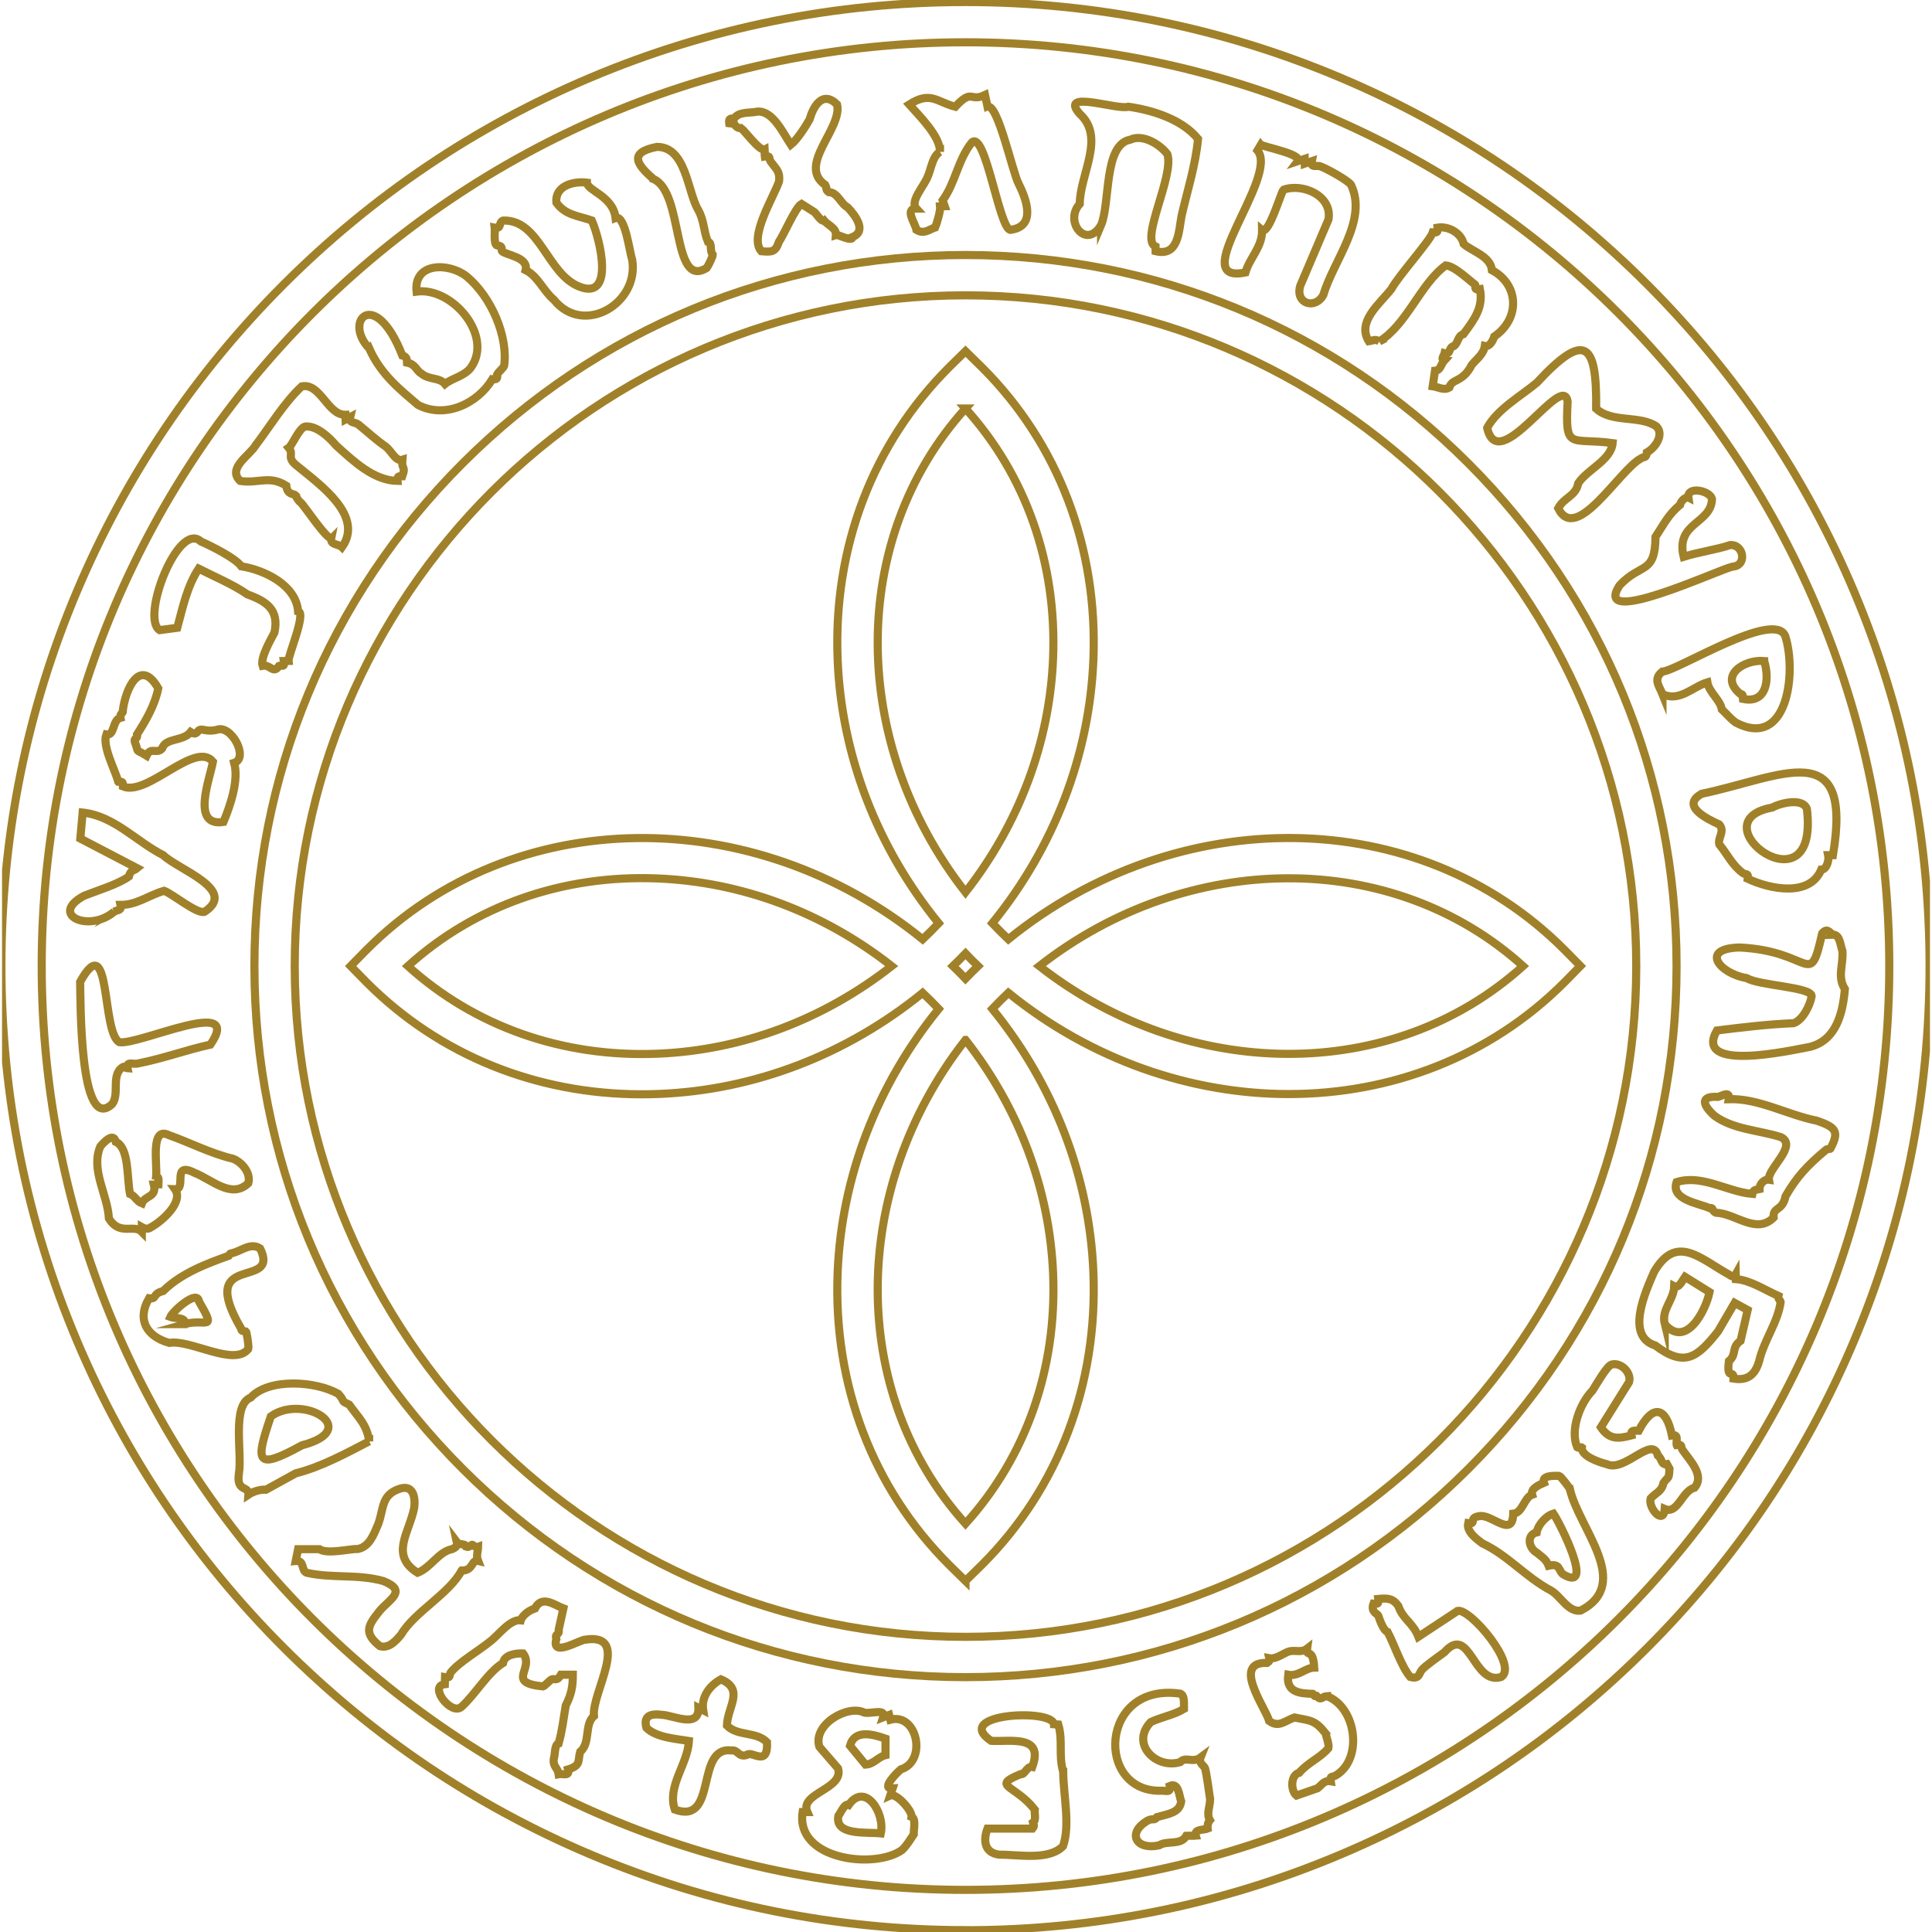 <svg xmlns="http://www.w3.org/2000/svg" width="476" height="476" viewBox="0 0 476 476" fill="none"><g clip-path="url(#clip0_8_8356)"><path d="M237.875 389.51L234.405 386.11C234.195 385.9 233.985 385.69 233.775 385.48C214.985 366.69 205.255 341.12 206.375 313.48C207.335 289.92 216.085 267.27 231.275 248.57C230.635 247.9 229.985 247.23 229.325 246.57C228.665 245.91 228.005 245.26 227.325 244.62C208.625 259.81 185.965 268.57 162.415 269.52C160.985 269.58 159.545 269.61 158.125 269.61C132.135 269.61 108.235 259.94 90.415 242.12C90.205 241.91 89.995 241.7 89.785 241.48L86.385 238.01L89.785 234.54C89.995 234.33 90.205 234.12 90.415 233.91C126.415 197.91 185.605 197.6 227.325 231.42C227.995 230.78 228.665 230.13 229.325 229.47C229.985 228.81 230.635 228.15 231.275 227.47C216.085 208.77 207.325 186.11 206.375 162.56C205.255 134.92 214.985 109.35 233.775 90.56C233.985 90.35 234.195 90.14 234.405 89.93L237.875 86.53L241.345 89.93C241.555 90.14 241.775 90.35 241.985 90.56C260.775 109.35 270.505 134.92 269.385 162.55C268.425 186.11 259.675 208.76 244.485 227.46C245.125 228.13 245.775 228.8 246.435 229.46C247.095 230.12 247.765 230.77 248.435 231.41C290.155 197.6 349.345 197.9 385.335 233.9C385.545 234.11 385.755 234.32 385.965 234.53L389.375 238L385.975 241.48C385.765 241.69 385.555 241.9 385.345 242.11C366.985 260.47 342.585 269.54 317.555 269.55C293.505 269.55 268.875 261.18 248.435 244.61C247.765 245.25 247.095 245.9 246.435 246.56C245.775 247.22 245.125 247.89 244.485 248.56C259.675 267.26 268.435 289.92 269.385 313.47C270.505 341.11 260.775 366.68 241.985 385.47C241.775 385.68 241.565 385.89 241.345 386.1L237.875 389.5V389.51ZM237.875 256.21C209.265 292.76 208.805 343.21 237.875 375.4C252.775 358.92 260.415 337.25 259.465 313.88C258.615 293.05 251.045 272.98 237.885 256.21H237.875ZM100.495 238.02C116.975 252.92 138.645 260.56 162.015 259.61C182.845 258.76 202.915 251.19 219.695 238.02C202.915 224.85 182.845 217.28 162.015 216.43C138.655 215.48 116.975 223.12 100.495 238.02ZM256.065 238.02C292.615 266.63 343.055 267.09 375.245 238.02C343.065 208.95 292.615 209.41 256.065 238.02ZM234.785 238.02C235.305 238.52 235.825 239.03 236.345 239.55C236.865 240.07 237.375 240.58 237.875 241.11C238.385 240.59 238.885 240.07 239.405 239.55C239.925 239.03 240.445 238.52 240.965 238.02C240.445 237.52 239.925 237 239.405 236.49C238.885 235.98 238.375 235.46 237.875 234.93C237.365 235.45 236.865 235.97 236.345 236.49C235.825 237.01 235.305 237.52 234.785 238.02ZM237.875 100.64C208.805 132.83 209.265 183.28 237.875 219.83C251.035 203.06 258.615 182.98 259.455 162.16C260.405 138.8 252.765 117.12 237.865 100.64H237.875Z" stroke="#A0812A" stroke-width="2" stroke-miterlimit="10"></path><path d="M237.875 413.21C191.085 413.21 147.085 394.99 113.995 361.9C80.905 328.81 62.685 284.82 62.685 238.02C62.685 191.22 80.905 147.23 113.995 114.14C147.085 81.05 191.075 62.83 237.875 62.83C284.675 62.83 328.665 81.05 361.755 114.14C394.845 147.23 413.065 191.22 413.065 238.02C413.065 284.82 394.845 328.81 361.755 361.9C328.665 394.99 284.675 413.21 237.875 413.21ZM237.875 72.76C146.745 72.76 72.615 146.9 72.615 238.02C72.615 329.14 146.755 403.28 237.875 403.28C328.995 403.28 403.135 329.14 403.135 238.02C403.135 146.9 328.995 72.76 237.875 72.76Z" stroke="#A0812A" stroke-width="2" stroke-miterlimit="10"></path><path d="M237.875 475.54C205.815 475.54 174.705 469.26 145.415 456.87C117.135 444.91 91.725 427.78 69.915 405.97C48.105 384.16 30.975 358.76 19.015 330.47C6.625 301.18 0.345 270.08 0.345 238.01C0.345 205.94 6.625 174.84 19.015 145.55C30.975 117.27 48.105 91.86 69.915 70.05C91.725 48.24 117.125 31.11 145.415 19.15C174.705 6.78 205.805 0.5 237.875 0.5C269.945 0.5 301.045 6.78 330.335 19.17C358.615 31.13 384.025 48.26 405.835 70.07C427.645 91.88 444.775 117.28 456.735 145.57C469.125 174.86 475.405 205.96 475.405 238.03C475.405 270.1 469.125 301.2 456.735 330.49C444.775 358.77 427.645 384.18 405.835 405.99C384.025 427.8 358.625 444.93 330.335 456.89C301.045 469.28 269.945 475.56 237.875 475.56V475.54ZM237.875 10.42C112.375 10.42 10.275 112.52 10.275 238.02C10.275 363.52 112.375 465.62 237.875 465.62C363.375 465.62 465.475 363.52 465.475 238.02C465.475 112.52 363.365 10.42 237.875 10.42Z" stroke="#A0812A" stroke-width="2" stroke-miterlimit="10"></path><path d="M30.275 262.9C30.825 262.57 30.935 263.2 31.415 263.22C31.045 261.43 32.615 262.24 33.775 262.06C40.755 260.66 45.485 258.77 51.835 257.37C60.195 245.16 34.385 257.48 29.425 256.78C24.935 254.43 27.425 228.07 19.745 241.91C19.865 246.5 19.575 279.57 27.655 272C29.545 269.45 27.245 264.76 30.265 262.91L30.275 262.9Z" stroke="#A0812A" stroke-width="2" stroke-miterlimit="10"></path><path d="M29.135 192.59C30.275 192.55 30.305 192.69 30.285 193.76C36.335 196.3 48.085 182.36 52.465 187.66C51.715 191.9 46.985 203.77 55.055 202.51C56.645 198.72 58.905 192.34 57.695 187.95C61.405 186.74 56.955 178.37 53.375 179.82C51.105 180.35 50.005 179.58 49.275 179.79C48.505 180.02 48.575 181.36 46.965 180.36C45.105 182.72 40.785 181.7 39.925 184.44C38.505 185.91 37.165 183.88 36.105 186.18C32.985 184.24 34.425 185.97 33.185 182.68C33.025 181.65 33.985 182.2 33.765 180.93C35.975 177.51 38.185 173.64 38.995 169.6C34.525 161.82 30.895 169.72 30.255 175.1C30.435 175.84 29.455 175.67 29.675 176.85C27.625 177.4 28.325 181.34 26.195 180.95C25.125 183.84 28.405 189.78 29.125 192.58L29.135 192.59Z" stroke="#A0812A" stroke-width="2" stroke-miterlimit="10"></path><path d="M359.135 396.88L349.465 403.26C348.085 399.74 345.645 399.01 344.515 395.67C343.145 393.75 341.825 393.73 339.565 393.94C339.685 395.12 339.565 395.22 338.395 395.11C337.655 397.13 339.315 397.58 339.555 398.01C339.905 398.96 340.755 401.68 341.885 402.09C343.525 405.19 345.265 410.6 347.445 413.16C349.765 413.79 349.535 412.34 350.325 411.4C351.165 410.42 354.645 407.97 355.895 407.05C362.195 399.96 362.945 415.39 369.885 413.16C374.125 410.31 362.245 396.27 359.145 396.87L359.135 396.88Z" stroke="#A0812A" stroke-width="2" stroke-miterlimit="10"></path><path d="M37.275 302.32C39.855 300.91 45.315 296.16 43.115 293C46.155 293.12 42.075 285.93 47.995 288.99C52.165 290.6 57.025 295.5 61.185 291.51C61.865 289.01 59.595 286.29 57.355 285.47C52.025 284.24 46.445 281.36 41.575 279.66C37.015 277.39 38.765 286.89 38.475 289.76C39.305 289.99 39.025 291.05 39.015 291.8L37.895 291.84C38.675 295.08 35.715 294.46 34.955 296.49C33.755 296.04 33.245 294.62 32.035 294.16C31.235 290.46 31.895 282.82 28.535 281.32C27.945 278.87 25.565 281.43 24.715 282.47C22.265 288.23 26.535 294.34 26.835 300.23C29.545 304.57 32.985 301.49 34.945 303.5V302.33C35.725 302.77 36.555 302.92 37.275 302.33V302.32Z" stroke="#A0812A" stroke-width="2" stroke-miterlimit="10"></path><path d="M28.135 224.61C29.105 224.08 30.005 224.42 29.695 222.95C33.685 222.98 36.605 220.57 40.435 219.47C42.625 220.3 48.425 225.19 50.375 224.66C58.685 219.25 43.945 214.28 40.205 210.69C33.505 207.29 28.145 201.03 20.365 200.19L19.785 206.6L33.785 213.9C32.935 214.61 32.205 214.24 31.755 215.95C29.115 217.87 23.855 219.45 20.735 220.69C11.905 225.44 22.015 229.88 28.145 224.6L28.135 224.61Z" stroke="#A0812A" stroke-width="2" stroke-miterlimit="10"></path><path d="M160.985 44.11C168.545 47.26 165.415 71.43 174.135 66C174.465 65.57 175.615 63.2 175.615 62.77C174.755 61.82 175.585 59.8 174.415 59.56C173.305 56.88 173.525 54.43 172.025 51.72C169.355 47.28 169.095 36.17 161.845 36.19C154.955 37.54 156.655 40.37 160.985 44.09V44.11Z" stroke="#A0812A" stroke-width="2" stroke-miterlimit="10"></path><path d="M179.095 425.13C179.225 420.51 183.515 416.24 177.615 413.75C174.895 415.25 172.715 418.06 173.245 421.35L172.075 420.76C172.265 425.92 165.915 422.6 163.055 422.49C160.415 422.14 158.425 422.66 159.265 425.7C161.765 428.12 166.395 428.37 169.745 428.93C169.395 434.81 164.315 439.99 166.255 445.84C176.955 449.74 171.145 430.16 180.245 431.27C181.935 431.09 181.865 433.04 183.995 432.38C185.155 431.16 189.275 435.59 188.975 429.25C186.315 426.53 181.755 427.84 179.095 425.13Z" stroke="#A0812A" stroke-width="2" stroke-miterlimit="10"></path><path d="M231.595 37.4C229.705 38.53 229.445 41.55 228.595 43.44C227.785 45.73 224.085 49.58 225.755 51.38C222.755 51.35 225.555 55.16 225.785 56.63C227.715 57.83 228.945 56.48 230.405 56.04C230.715 55.33 231.755 52.01 231.625 50.85L232.755 50.81L232.255 49.36C235.395 45.05 236.015 39.3 239.465 35.06C242.775 32.25 246.055 55.58 248.835 56.64C255.365 55.89 252.965 49.24 250.935 45.2C249.445 42.39 245.835 25.43 243.305 26.29L242.685 23.4C238.945 25.22 239.625 21.7 235.365 26.3C230.705 25.1 229.325 22.38 224.005 25.74C226.385 28.43 231.685 33.58 231.595 37.41V37.4Z" stroke="#A0812A" stroke-width="2" stroke-miterlimit="10"></path><path d="M339.835 84.12C346.655 79.95 349.935 69.96 356.185 65.39C358.465 65.57 362.085 69.2 363.435 70.12C363.705 70.4 362.915 71.6 364.625 71.26C365.495 75.7 363.305 78.64 360.555 82.33C359.125 82.75 359.375 84.32 358.225 85.25C356.745 85.6 357.575 87.41 355.915 87.02C355.815 87.54 354.825 88.59 355.895 88.75C354.915 89.8 354.995 91.23 353.545 91.35L352.985 95.16C354.265 95.33 355.785 96.3 357.085 95.47C357.755 93.17 360.335 94.36 362.605 89.9C363.775 88.48 365.535 87.26 365.825 85.24C366.975 85.51 367.805 84 368.155 82.91C374.585 78.51 374.275 70.1 367.575 66.57C367.265 63.13 362.595 61.88 360.615 60.11C359.985 57.32 356.795 55.66 354.175 56.08C354.255 57.29 354.145 57.3 353.005 57.25C352.335 59.35 344.565 67.92 342.785 71.24C339.895 74.89 334.245 79.26 337.235 84.07C338.385 83.93 338.735 83.42 339.855 84.11L339.835 84.12Z" stroke="#A0812A" stroke-width="2" stroke-miterlimit="10"></path><path d="M306.845 67.13C307.895 63.48 311.025 60.89 310.955 56.65C312.575 57.99 315.655 47.23 316.225 46.75C320.835 45.06 328.295 48.15 327.315 54.05L320.345 70.42C319.055 74.89 324.095 76.34 326.055 72.63C328.555 64.14 337.065 54.27 332.855 45.54C332.315 44.55 326.265 41.14 324.955 40.89C323.875 40.85 322.905 41.22 323.195 39.72L321.465 40.31L321.445 39.14L319.715 39.72C321.035 37.96 311.145 36.2 310.665 35.64L309.815 37.07C315.245 43.52 291.835 70.24 306.845 67.13Z" stroke="#A0812A" stroke-width="2" stroke-miterlimit="10"></path><path d="M144.425 403.92C142.905 403.89 135.755 408.54 137.065 403.85C136.615 402.25 137.915 403.03 137.645 401.52L138.805 396.28C136.605 395.45 133.515 392.91 131.805 396.28C129.715 396.98 128.515 398.46 128.305 399.2C125.635 398.86 122.745 402.98 120.715 404.45C117.925 406.73 113.185 409.44 111.065 412.03C110.555 412.65 111.215 413.51 109.645 413.22L109.595 414.94C105.485 415.39 111.215 422.81 113.715 420.51C117.075 417.5 120.185 412.04 123.935 409.72C124.285 407.67 127.115 407.3 128.875 407.37C131.795 411.18 124.445 414.57 133.805 415.5C134.175 415.39 135.525 413.93 135.885 413.78C136.755 413.42 137.185 414.4 138.215 412.61H141.135C141.135 415.56 140.785 417.42 139.385 420.2C138.825 423.47 138.535 426.34 137.635 429.54C136.575 429.8 136.785 432.43 136.445 433.31C136.165 435.37 137.435 435.48 137.645 437.11C138.635 436.91 140.415 437.78 139.965 435.95C143.235 434.95 142.315 433.76 142.935 431.62C145.575 429.37 143.885 424.9 146.335 422.77C145.745 417.06 155.535 402.48 144.415 403.93L144.425 403.92Z" stroke="#A0812A" stroke-width="2" stroke-miterlimit="10"></path><path d="M366.405 105.42C369.165 117.78 385.105 91.17 386.225 98.96C385.585 111.17 386.855 107.76 397.315 109.17C396.925 113.4 391.055 115.66 388.835 119.08C388.275 122.25 385.335 122.51 383.905 125.23C388.355 134.21 398.975 115.72 404.315 112.94C404.915 112.45 405.625 113.03 405.745 111.48C407.825 110.34 410.065 107.12 408.125 105.07C404.045 102.23 397.145 104.27 393.255 100.68C393.455 84.26 390.475 81.53 378.645 94.29C374.695 97.59 368.905 100.8 366.405 105.41V105.42Z" stroke="#A0812A" stroke-width="2" stroke-miterlimit="10"></path><path d="M451.575 230.27C450.715 229.76 450.215 228.51 448.945 229.95C445.745 244.09 446.625 234.28 428.555 233.44C418.625 233.7 423.755 239.92 430.355 240.98C433.315 242.84 446.335 243.15 446.355 245.43C445.975 247.64 444.225 251.29 441.915 252.09C435.495 252.36 429.335 253.1 422.995 253.89C417.145 264.24 441.065 258.83 445.975 257.91C452.465 256.25 454.035 249.52 454.535 243.68C452.595 240.7 454.185 237.67 453.935 234.32C453.405 233.01 453.375 230.21 451.565 230.28L451.575 230.27Z" stroke="#A0812A" stroke-width="2" stroke-miterlimit="10"></path><path d="M90.955 355.12C90.425 351 88.285 349.24 86.025 346.06C83.605 344.92 85.305 345.59 83.385 343.44C77.835 340.22 66.235 339.49 61.785 344.32C57.035 346.17 59.705 357.99 58.865 362.99C58.145 367.75 61.395 365.94 61.215 368.24C62.385 367.46 64.155 366.91 65.535 367.03L72.875 362.99C79.155 361.42 85.395 357.99 90.955 355.11V355.12ZM74.415 356.08C62.825 362.45 62.925 360.19 66.725 348.97C74.695 343.24 89.515 352.16 74.415 356.08Z" stroke="#A0812A" stroke-width="2" stroke-miterlimit="10"></path><path d="M261.935 436.53C260.755 432.34 261.925 428.94 260.745 424.88L259.655 424.81C259.285 420.87 234.355 422.2 244.185 428.9C248.885 429.19 257.285 427.28 254.335 435.33C253.005 435.03 252.455 437.41 251.445 437.11C244.025 440.19 250.065 439.63 254.945 445.86C254.825 446.96 255.375 448.46 254.485 449.05C254.595 449.6 255.055 449.7 254.365 450.53H243.285C242.305 453.14 242.305 456.46 246.195 456.95C250.785 456.88 258.325 458.48 261.905 454.85C263.715 449.63 262.005 442.47 261.945 436.53H261.935Z" stroke="#A0812A" stroke-width="2" stroke-miterlimit="10"></path><path d="M326.945 417.88C325.705 417.95 325.555 419.14 324.375 417.86C323.585 417.96 324.055 417.76 323.475 417.33C320.455 417.22 316.775 417.07 317.385 412.62C319.905 413.09 321.585 410.92 323.795 410.86C323.485 405.67 321.715 408.5 322.035 406.2C320.705 407.24 319.155 406.51 317.725 406.84C316.445 407.13 314.475 408.87 312.725 408.55C312.935 409.5 312.295 409.5 312.125 409.7C303.405 409.46 311.765 420.7 312.695 424.01C315.045 425.73 316.525 423.99 318.905 423.15C323.105 423.97 324.005 423.78 326.715 427.21C326.575 427.64 327.545 429.66 327.295 430.71C325.225 433.15 322.225 434.24 320.095 436.77C317.925 437.32 317.955 441.17 319.425 442.38L324.615 440.58C325.745 439.7 326.215 438.58 327.855 438.86C327.615 437.33 328.315 437.96 329.055 437.45C335.925 433.45 334.185 420.65 326.945 417.9V417.88Z" stroke="#A0812A" stroke-width="2" stroke-miterlimit="10"></path><path d="M61.175 332.34C61.355 331.72 60.765 328.17 60.595 328.03C60.255 327.92 59.375 328.1 59.455 327.41C48.005 307.93 69.195 318.04 64.095 307.6C61.635 305.96 59.295 308.42 56.875 308.81C56.515 308.84 56.565 309.31 56.535 309.33C50.865 311.35 44.595 313.72 40.195 318.08C37.415 318.76 38.765 320.17 36.725 319.86C33.655 325.09 36.065 329.27 41.705 330.86C46.895 329.94 57.765 336.81 61.165 332.35L61.175 332.34ZM45.465 326.24C46.065 324.43 42.895 324.88 41.945 324.49C42.565 323.06 48.565 317.6 49.015 320.61C53.475 328.35 50.665 324.75 45.455 326.24H45.465Z" stroke="#A0812A" stroke-width="2" stroke-miterlimit="10"></path><path d="M90.965 85.83C93.875 92.41 98.865 96.22 102.995 99.77C109.775 103.29 117.745 99.33 121.305 93.42C122.355 93.52 122.625 93.38 122.475 92.25C122.665 91.83 124.095 90.54 124.205 90.15C125.225 83.01 121.105 73.14 114.895 68.04C110.535 64.67 101.875 64.6 102.635 71.84C111.395 70.66 121.585 82.68 116.055 90.51C114.515 92.66 111.335 93.2 109.635 94.6C108.215 92.9 105.645 93.66 103.775 91.99C102.505 91.29 102.485 89.8 100.295 89.34C100.275 88.45 100.125 87.83 99.125 87.59C92.465 70.5 84.415 78.99 90.955 85.84L90.965 85.83Z" stroke="#A0812A" stroke-width="2" stroke-miterlimit="10"></path><path d="M413.085 355.99C412.905 354.95 413.685 353.3 411.925 353.65C410.515 346.7 407.295 345.71 403.725 352.51C402.645 352.51 401.695 352.21 401.955 353.65C398.685 354.52 396.485 354.73 394.415 351.64L401.365 340.52C402.035 338.21 399.345 335.54 397.045 336.2C395.885 336.53 393.205 341.28 392.355 342.6C389.245 345.76 386.765 352.38 388.595 356.58C388.795 356.77 389.595 356.49 389.735 356.61C389.475 358.77 394.165 360.33 395.845 360.72C400.195 362.89 407.145 353.51 408.455 358.59C409.605 359.5 409.235 361.01 410.695 360.73L411.325 361.86C411.165 364.62 411.105 363.6 409.845 365.35C409.415 367.48 408.095 367.66 406.675 369.18C405.995 371.49 409.855 375.94 410.155 371.78C413.365 373.18 414.405 367.32 417.475 366.55C420.105 363.49 416.255 359.76 414.515 357.2C414.015 356.46 414.635 355.74 413.095 356.01L413.085 355.99Z" stroke="#A0812A" stroke-width="2" stroke-miterlimit="10"></path><path d="M407.875 132.28C407.785 141.62 404.295 138.59 399.065 144.18C391.865 155.11 423.415 140.34 426.865 139.6C430.515 139.41 429.655 134 426.215 134.3C423.235 135.35 418.435 136.03 414.815 137.18C412.735 128.66 421.645 129.12 421.795 122.91C421.165 120.77 415.575 119.75 415.985 122.59C415.415 122.31 414.085 123.39 413.945 124.35C410.925 126.92 410.035 129.02 407.875 132.28Z" stroke="#A0812A" stroke-width="2" stroke-miterlimit="10"></path><path d="M386.755 366.85C386.655 366.48 384.535 363.73 384.155 363.62C382.875 363.58 379.705 363.47 380.395 365.34C380.015 365.52 376.965 366.57 377.475 368.26C375.505 368.94 375.155 372.73 372.825 372.95C372.655 379.16 367.455 372.85 364.395 373.56C361.715 373.94 363.935 375.61 361.725 375.27C361.235 377.39 363.875 379.22 365.205 380.24C371.455 383.15 375.885 388.57 382.155 391.89C384.495 393.23 386.365 397.25 389.415 396.82C402.345 390.15 388.935 376.5 386.775 366.85H386.755ZM378.635 382.55C376.545 381.36 376.075 378.14 378.605 377.54C378.825 375.95 380.735 373.5 382.725 372.92C384.385 375.35 393.115 392.75 385.035 387.82C383.935 386.86 384.365 385.09 381.555 385.76C380.875 384.04 379.745 383.51 378.635 382.55Z" stroke="#A0812A" stroke-width="2" stroke-miterlimit="10"></path><path d="M419.245 195.58C413.965 198.52 420.545 201.75 423.575 203.12C425.095 204.85 423.125 206.45 423.605 208.05C425.575 210.44 426.755 213.17 429.405 215.1C430.025 215.61 430.865 214.95 430.605 216.51C436.085 219.09 445.845 221.08 448.715 214.26C450.045 214.26 450.685 211.95 450.425 210.7H451.595C456.635 180.71 438.775 191.53 419.255 195.57L419.245 195.58ZM445.175 199.31C448.365 225.58 417.585 202.41 436.635 198.96C438.805 197.78 444.215 196.53 445.175 199.31Z" stroke="#A0812A" stroke-width="2" stroke-miterlimit="10"></path><path d="M409.595 171C413.705 173.06 417.145 169.15 420.655 168.11C421.075 170.59 423.835 172.42 424.215 174.78C425.425 175.9 426.215 176.96 427.655 178.03C440.515 184.77 442.645 165.58 439.865 156.78C437.345 149.99 413.145 165.36 409.545 165.47C407.235 167.33 408.765 168.95 409.595 171.01V171ZM434.655 162.86C436.045 167.32 435.325 173.48 429.405 172.19C429.355 171.75 429.565 170.91 428.825 171.02C423.315 166.52 429.675 162.41 434.655 162.85V162.86Z" stroke="#A0812A" stroke-width="2" stroke-miterlimit="10"></path><path d="M449.825 283.33C450.205 282.99 450.845 283.13 450.955 283.02C453.145 278.91 452.495 277.79 447.705 276.14C440.095 274.59 433.265 270.56 425.925 270.81C426.295 268.67 424.365 269.95 423.295 270.25C418.705 269.96 419.525 272.32 422.405 274.9C427.055 278.3 433.335 278.44 438.745 280.15C443.075 282.22 435.385 288.02 435.825 290.65C434.605 290.47 433.465 291.77 433.495 292.98C432.735 293.15 431.975 293 431.745 294.15C425.565 293.64 419.365 289.27 413.075 291.24C411.565 295.55 418.305 296.4 421.235 297.66C422.225 297.41 421.675 298.34 422.735 298.78C427.605 298.95 432.705 304.24 436.975 299.98C436.725 297.28 439.185 298.47 439.905 294.74C442.705 289.92 445.205 287.23 449.825 283.34V283.33Z" stroke="#A0812A" stroke-width="2" stroke-miterlimit="10"></path><path d="M180.825 30.39C180.785 30.5 181.675 31.8 182.575 31.56C183.395 32.12 187.225 37.39 188.405 36.81C188.445 37.38 188.345 37.97 188.425 38.54C189.965 38.28 189.345 39 189.845 39.74C191.125 41.6 192.235 42.12 191.935 44.71C190.615 48.57 184.455 58.37 187.555 61.89C190.155 62.13 191.055 62.12 191.915 59.57C193.115 57.86 195.975 51.09 197.465 50.24L200.675 52.27C201.025 52.54 202.385 54.75 203.005 54.32C203.885 55.42 206.075 56.21 205.955 57.8C206.185 57.71 210.155 59.69 210.015 58.41C213.735 56.9 210.605 52.95 208.855 51.1C207.045 50.15 206.435 47.43 204.185 47.33C203.315 46.7 203.865 46.64 203.325 45.57C196.305 40.71 207.615 31.67 206.235 25.73C202.605 22.18 200.365 26.28 199.445 29.46C198.585 31 196.445 34.39 194.845 35.66C192.995 32.88 190.445 27.27 186.675 27.49C184.615 27.94 182.045 27.41 180.835 29.24C179.775 29.1 179.525 29.36 179.665 30.41C180.015 30.48 180.615 30.3 180.835 30.41L180.825 30.39Z" stroke="#A0812A" stroke-width="2" stroke-miterlimit="10"></path><path d="M438.135 319.27C434.975 317.92 431.255 315.39 427.675 315.14L427.645 313.99C427.185 314.82 426.575 314.45 425.915 313.99C418.605 309.88 412.995 304.01 407.515 313.37C405.335 318.42 400.445 329.19 407.825 331.5C415.045 336.93 418.145 334.51 423.295 328.01L427.385 321L430.585 322.76L428.835 330.34C426.455 332.02 427.985 333.69 425.965 335.34C425.305 340.41 427.255 337.15 427.105 339.66C430.555 340.22 432.455 338.76 433.445 335.23C434.625 330.2 438.015 325.81 438.715 320.76C438.665 320.46 437.975 319.98 438.155 319.28L438.135 319.27ZM410.155 326.24C409.255 322.59 412.385 320.38 412.485 316.9C413.695 317.53 414.625 315.27 415.135 314.57L421.195 318.35C420.195 323.12 415.325 332.26 410.155 326.23V326.24Z" stroke="#A0812A" stroke-width="2" stroke-miterlimit="10"></path><path d="M59.175 118.49C63.655 119.19 66.355 117.02 70.535 119.67C70.805 122.03 72.415 121.59 72.835 122.04C72.785 122.16 73.575 123.52 74.035 123.76C74.735 124.22 80.715 133.31 81.625 132.51C81.255 134.37 83.375 133.94 84.255 134.82C89.745 127.07 78.825 119.44 73.465 115C70.255 112.62 72.605 112.11 71.135 110.33C71.995 109.76 73.725 105.36 75.215 105.08C77.975 104.82 81.025 107.64 82.805 109.75C87.055 113.58 92.035 118.4 97.955 118.49C97.895 117.39 98.055 117.28 99.115 117.32C100.065 114.72 98.895 115.86 99.125 113.27C97.505 113.77 96.535 111.24 95.055 110.04C92.685 108.42 90.695 106.54 88.275 104.57C87.175 103.86 85.925 104.3 86.285 102.75L85.145 103.34L85.105 102.19C80.715 102.3 78.955 94.29 74.355 95.19C70.025 99.18 66.495 105.11 62.955 109.75C61.505 112.23 55.895 115.38 59.175 118.49Z" stroke="#A0812A" stroke-width="2" stroke-miterlimit="10"></path><path d="M39.335 155.25L43.675 154.67C45.005 149.74 46.085 144.46 48.945 140.1C52.575 141.95 57.395 143.97 60.975 146.45C65.725 148.18 68.815 150.25 67.615 155.86C66.755 157.49 64.075 162.08 64.695 164.03C66.675 163.66 67.285 166.21 68.775 164.03C69.345 163.77 70.245 164.66 69.945 162.86L71.085 162.84C70.935 161.62 75.535 150.94 73.445 150.61C72.955 144.24 65.345 140.48 59.445 139.52C58.005 137.49 52.135 134.58 49.505 133.41C43.935 128.18 34.575 152.26 39.335 155.25Z" stroke="#A0812A" stroke-width="2" stroke-miterlimit="10"></path><path d="M298.135 443.21C297.935 441.7 297.225 436.78 296.905 435.69C296.715 435.05 295.225 434.44 295.785 433.02C293.885 434.45 292.085 432.67 290.785 434.14C284.845 435.96 278.395 429.65 283.535 424.26C286.205 423.03 289.305 422.49 291.685 421.04C291.655 420.18 291.985 417.68 290.805 417.28C270.805 414.38 269.805 441.72 286.155 441.19C287.305 441.14 288.525 441.8 288.195 440.02C290.435 439.04 290.505 442.55 291.015 443.82C290.655 446.7 287.705 446.91 285.045 447.69C284.345 448.66 284.285 447.91 282.925 448.47C277.635 451.37 279.595 455.94 285.595 454.64C287.555 453.38 290.925 454.74 292.285 452.29C293.055 452.25 293.835 452.34 294.605 452.27C294.125 450.59 296.585 450.91 297.525 450.53C297.435 449.76 297.655 448.9 298.085 448.43C297.175 446.81 298.115 445.31 298.145 443.23L298.135 443.21Z" stroke="#A0812A" stroke-width="2" stroke-miterlimit="10"></path><path d="M271.275 55.49C273.585 50.02 271.865 35.56 278.495 34.41C281.505 32.97 285.725 35.49 287.615 37.98C289.365 43.3 280.775 59.1 284.695 60.74L284.715 61.89C290.385 63.25 290.385 57.11 291.115 53.15C292.515 47.12 294.585 40.58 295.165 34.22C291.235 29.4 283.965 27.14 278.005 26.29C275.335 27.21 260.685 21.93 266.025 28.06C272.405 33.83 266.095 42.88 266.025 50.23C262.085 54.58 267.605 61.63 271.275 55.48V55.49Z" stroke="#A0812A" stroke-width="2" stroke-miterlimit="10"></path><path d="M122.455 60.47C124.155 60.57 123.435 61.62 123.665 61.87C124.545 62.84 130.315 63.34 129.495 66.55C132.565 68.07 133.845 71.66 136.475 73.86C143.785 82.96 157.615 74.7 155.745 63.92C155.125 62.31 154.035 52.84 151.665 53.71C151.055 48.28 144.695 47.01 144.615 45C141.055 44.56 136.675 45.91 137.075 49.92C139.315 53.05 142.435 53.14 145.805 54.32C147.875 59.01 151.525 74.18 142.665 70.59C134.775 67.45 132.955 54.02 123.945 54.34C122.705 54.89 123.685 56.42 121.895 56.09C121.985 56.73 121.565 60.2 122.445 60.47H122.455Z" stroke="#A0812A" stroke-width="2" stroke-miterlimit="10"></path><path d="M221.955 435.93C228.475 433.89 226.015 421.94 219.355 423.69L219.065 422.53L217.605 423.1C218.365 420.82 214.495 422.36 212.925 421.94C208.905 419.9 200.145 424.86 201.875 430.37L206.475 435.69C207.995 440.81 196.845 441.77 198.915 446.45H197.745C195.925 458.23 215.545 460.62 222.255 455.79C223.535 454.51 224.025 453.56 225.125 451.95C225.065 450.83 225.745 448.06 224.585 447.62C224.805 446.17 220.865 441.68 219.335 442.37L219.915 440.63C216.945 440.82 220.815 436.87 221.945 435.94L221.955 435.93ZM217.005 451.7C213.535 451.33 205.595 452.31 206.555 447.38C207.035 446.86 208.065 444.18 209.105 444.68C213.135 438.96 218.095 446.62 217.005 451.7ZM218.165 428.36V432.43C216.375 432.85 215.325 434.63 213.245 434.76L209.415 430.1C210.555 426.02 215.025 427.27 218.165 428.35V428.36Z" stroke="#A0812A" stroke-width="2" stroke-miterlimit="10"></path><path d="M113.735 386.94C116.725 387 116.055 384.19 117.795 384.58C117.245 383.17 117.765 382.49 117.795 381.09C117.045 381.35 116.525 380.59 116.345 380.59C116.135 380.59 115.495 381.35 114.875 381.09C114.625 380.15 113.215 380.81 112.545 379.92C112.795 381.07 112.065 381.33 111.375 381.67C108.085 382.28 106.135 386.24 102.885 387.49C95.965 383.15 100.845 377.62 102.055 371.48C102.395 368.76 101.725 365.76 98.525 366.78C93.855 368.27 94.585 371.74 93.195 375.46C92.105 377.99 91.105 380.97 88.265 381.62C86.165 381.57 80.635 383 78.695 381.68C78.575 381.68 73.585 381.68 73.445 381.68L72.855 384.59C75.075 384.38 74.145 386.85 75.515 387.48C81.935 388.94 88.055 387.73 94.465 389.54C100.465 391.94 96.015 393.98 93.565 396.85C90.785 400.36 89.375 402.22 93.605 405.58C95.815 406.2 97.535 404.29 98.845 402.7C102.055 397.2 110.705 392.66 113.725 386.95L113.735 386.94Z" stroke="#A0812A" stroke-width="2" stroke-miterlimit="10"></path></g><defs><clipPath id="clip0_8_8356"><rect width="475" height="476" fill="white" transform="translate(0.5)"></rect></clipPath></defs></svg>
